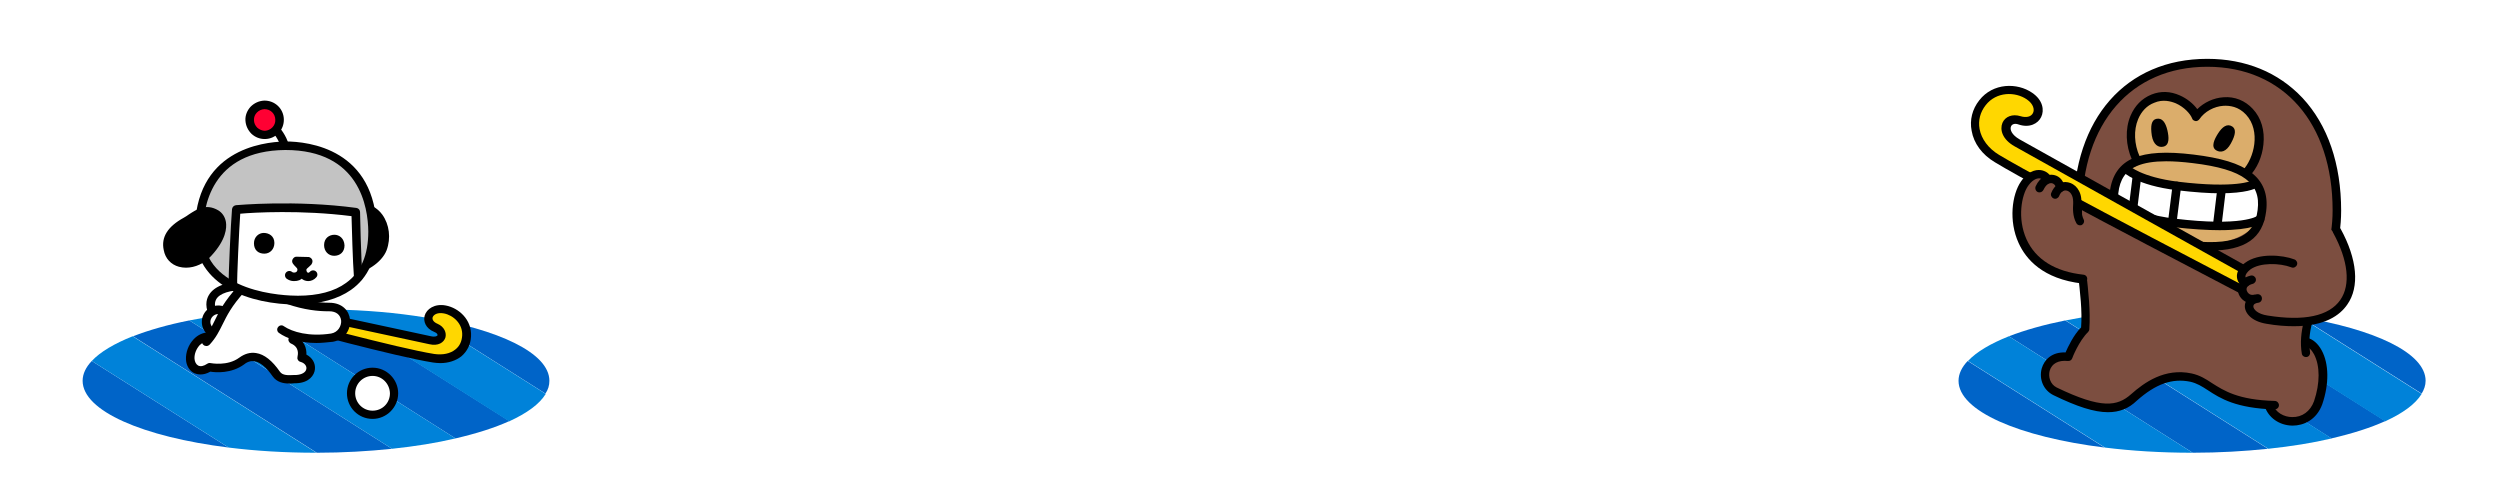 <?xml version="1.0" encoding="utf-8"?>
<!-- Generator: Adobe Illustrator 25.3.1, SVG Export Plug-In . SVG Version: 6.00 Build 0)  -->
<svg version="1.1" id="レイヤー_1" xmlns="http://www.w3.org/2000/svg" xmlns:xlink="http://www.w3.org/1999/xlink" x="0px"
	 y="0px" viewBox="0 0 820 160" style="enable-background:new 0 0 820 160;" xml:space="preserve">
<style type="text/css">
	.st0{fill:#FFFFFF;}
	.st1{fill:#0064C8;}
	.st2{fill:#0082D9;}
	.st3{fill:#FFD700;}
	.st4{fill:#828282;}
	.st5{fill:#C3C3C3;}
	.st6{fill:#FF0033;}
	.st7{fill:#7C4E40;}
	.st8{fill:#DBAD6B;}
</style>
<rect id="レイヤー_1_" class="st0" width="820" height="160"/>
<g>
	<g>
		<path class="st1" d="M180.2,124.9c0-9.1-16.6-16.9-41-20.9l39.7,25.1C179.8,127.8,180.2,126.4,180.2,124.9z"/>
		<path class="st1" d="M43.6,110.3l60.3,38.2c8.7,0,17-0.5,24.7-1.3l-66.5-42.1C55,106.5,48.8,108.3,43.6,110.3z"/>
		<path class="st1" d="M109,101.4c-1.8,0-3.5-0.1-5.3-0.1c-7,0-13.7,0.3-20.1,0.8l65.8,41.7c6.9-1.6,12.9-3.5,17.7-5.7L109,101.4z"
			/>
		<path class="st1" d="M27.1,124.9c0,9.9,19.8,18.4,47.9,21.9l-44.9-28.4C28.2,120.4,27.1,122.6,27.1,124.9z"/>
		<path class="st2" d="M30.1,118.4L75,146.8c8.8,1.1,18.5,1.7,28.6,1.7c0.1,0,0.1,0,0.2,0l-60.3-38.2
			C37.5,112.7,32.9,115.4,30.1,118.4z"/>
		<path class="st2" d="M62.1,105.1l66.5,42.1c7.5-0.8,14.5-1.9,20.8-3.4l-65.8-41.7C75.9,102.8,68.6,103.8,62.1,105.1z"/>
		<path class="st2" d="M179,129.2l-39.7-25.1c-9.1-1.5-19.4-2.4-30.3-2.6l58,36.7C172.9,135.5,177,132.5,179,129.2z"/>
	</g>
</g>
<g>
	<g>
		<path class="st1" d="M795.6,124.9c0-9.1-16.6-16.9-41-20.9l39.7,25.1C795.1,127.8,795.6,126.4,795.6,124.9z"/>
		<path class="st1" d="M658.9,110.3l60.3,38.2c8.7,0,17-0.5,24.7-1.3l-66.5-42.1C670.4,106.5,664.1,108.3,658.9,110.3z"/>
		<path class="st1" d="M724.3,101.4c-1.8,0-3.5-0.1-5.3-0.1c-7,0-13.7,0.3-20.1,0.8l65.8,41.7c6.9-1.6,12.9-3.5,17.7-5.7
			L724.3,101.4z"/>
		<path class="st1" d="M642.4,124.9c0,9.9,19.8,18.4,47.9,21.9l-44.9-28.4C643.5,120.4,642.4,122.6,642.4,124.9z"/>
		<path class="st2" d="M645.5,118.4l44.9,28.4c8.8,1.1,18.5,1.7,28.6,1.7c0.1,0,0.1,0,0.2,0l-60.3-38.2
			C652.9,112.7,648.3,115.4,645.5,118.4z"/>
		<path class="st2" d="M677.5,105.1l66.5,42.1c7.5-0.8,14.5-1.9,20.8-3.4l-65.8-41.7C691.2,102.8,684,103.8,677.5,105.1z"/>
		<path class="st2" d="M794.3,129.2l-39.7-25.1c-9.1-1.5-19.4-2.4-30.3-2.6l58,36.7C788.2,135.5,792.3,132.5,794.3,129.2z"/>
	</g>
</g>
<g>
	<g>
		<path class="st0" d="M80.5,93.8c-8.9,0-13.9,3.5-10.1,10.3"/>
		<path d="M70.4,105.4c-0.5,0-1-0.3-1.2-0.7c-2.2-3.8-1.6-6.4-0.7-7.9c1.7-2.9,5.9-4.5,12-4.5c0.8,0,1.4,0.6,1.4,1.4
			s-0.6,1.4-1.4,1.4c-5,0-8.5,1.1-9.6,3.1c-0.7,1.3-0.5,3,0.7,5.1c0.4,0.7,0.1,1.5-0.5,1.9C70.9,105.4,70.7,105.4,70.4,105.4z"/>
	</g>
	<g>
		<circle class="st0" cx="71.6" cy="105.6" r="4"/>
		<path d="M71.6,111c-3,0-5.4-2.4-5.4-5.4c0-3,2.4-5.4,5.4-5.4c3,0,5.4,2.4,5.4,5.4C77,108.5,74.6,111,71.6,111z M71.6,103
			c-1.4,0-2.6,1.2-2.6,2.6c0,1.4,1.2,2.6,2.6,2.6c1.4,0,2.6-1.2,2.6-2.6C74.2,104.1,73,103,71.6,103z"/>
	</g>
	<g>
		<path class="st3" d="M94.4,105.9c-1-0.2-1.7-1.1-1.7-2.1c0-1.3,1.3-2.2,2.5-2c0,0,34.1,7.4,45.9,9.9c4.3,0.9,5-2.9,1.9-4.1
			c-4.6-1.9-2.4-7,2.9-6.1c3.6,0.6,7.4,4,7.2,8.6c-0.3,5.3-4.9,8.3-10.9,7.4C130.1,115.6,94.4,105.9,94.4,105.9z"/>
		<path d="M144.4,119.1c-0.8,0-1.6-0.1-2.4-0.2c-12.1-1.9-46.3-11.2-48-11.7c-1.6-0.4-2.8-1.9-2.7-3.5c0-1,0.5-2,1.3-2.6
			c0.8-0.6,1.8-0.9,2.9-0.7c0.3,0.1,34.3,7.4,45.9,9.9c1.4,0.3,2-0.1,2.1-0.3c0.1-0.3-0.2-0.8-1-1.1c-3-1.2-3.7-3.6-3.2-5.4
			c0.6-2.1,3.2-4,6.9-3.3c4.3,0.8,8.6,4.7,8.3,10.1c-0.1,2.7-1.3,5-3.2,6.6C149.5,118.3,147.1,119.1,144.4,119.1z M94.8,103.2
			c-0.1,0-0.3,0-0.4,0.1c-0.1,0.1-0.2,0.2-0.3,0.5c0,0.3,0.2,0.6,0.6,0.7c0,0,0,0,0,0c0.4,0.1,35.8,9.7,47.7,11.6
			c2.8,0.4,5.3-0.1,7-1.5c1.4-1.1,2.1-2.7,2.2-4.6c0.2-3.8-2.9-6.6-6-7.2c-2.1-0.4-3.4,0.4-3.7,1.3c-0.2,0.8,0.4,1.6,1.6,2.1
			c2.3,1,3,3,2.6,4.5c-0.5,1.6-2.3,2.9-5.3,2.2c-11.6-2.5-45.6-9.8-45.9-9.9C94.9,103.2,94.8,103.2,94.8,103.2z"/>
	</g>
	<path class="st0" d="M95,116.7c0,0,1.9-16,2.2-20.7c0.2-4.7-12.8-8.2-16.7-3.3C76.6,97.7,66,115,66,115L95,116.7z"/>
	<g>
		<path class="st0" d="M95.9,111.4c4.1,1.7,3,5.8,3,5.8c4.3,1.2,4.2,6.8-1.7,7.1c-1.7,0.1-5,0.6-6.6-1.7c-3.7-5.3-7.5-7.1-11.3-4.3
			c-4.5,3.4-10.5,2.1-10.5,2.1c-3.6,2.4-6.2,0.2-6.3-2.7c-0.2-3.5,2.4-7.4,6.2-7.4"/>
		<path d="M94.9,125.8c-1.9,0-4.1-0.4-5.5-2.4c-2-2.9-4.1-4.6-5.9-4.9c-1.1-0.2-2.3,0.1-3.4,1c-4.2,3.1-9.4,2.7-11.1,2.4
			c-2.5,1.4-4.3,0.9-5.3,0.5c-1.6-0.8-2.6-2.5-2.7-4.5c-0.1-2.3,0.8-4.8,2.5-6.6c1.4-1.5,3.2-2.3,5.1-2.3c0,0,0,0,0,0
			c0.8,0,1.4,0.6,1.4,1.4c0,0.8-0.6,1.4-1.4,1.4c0,0,0,0,0,0c-1.4,0-2.4,0.8-3.1,1.4c-1.1,1.2-1.8,2.9-1.7,4.5
			c0.1,1,0.5,1.8,1.2,2.2c0.8,0.4,1.8,0.2,3-0.6c0.3-0.2,0.7-0.3,1.1-0.2c0.1,0,5.5,1.1,9.4-1.8c1.8-1.3,3.6-1.8,5.5-1.5
			c2.7,0.4,5.3,2.5,7.8,6.1c0.9,1.3,2.7,1.2,4.7,1.1c0.2,0,0.4,0,0.6,0c1.9-0.1,3.3-0.9,3.4-2.1c0.1-0.8-0.5-1.8-1.9-2.2
			c-0.4-0.1-0.7-0.3-0.9-0.7c-0.2-0.3-0.2-0.7-0.1-1.1c0.1-0.5,0.7-3-2.1-4.2c-0.7-0.3-1.1-1.1-0.8-1.8c0.3-0.7,1.1-1.1,1.8-0.8
			c3.4,1.4,4.1,4.2,4,6.2c1.9,1,3,2.8,2.8,4.8c-0.2,2-1.9,4.4-6,4.6c-0.2,0-0.4,0-0.6,0C96.1,125.8,95.5,125.8,94.9,125.8z"/>
	</g>
	<path class="st4" d="M89.2,100.6c0,0,0.1,0,0.2,0c0,0,0.1,0,0.2,0L89.2,100.6z"/>
	<g>
		<path class="st0" d="M94.4,98.3c6.6,2.3,11.6,2.4,13.4,2.3c7.2-0.1,6.9,9.1,0.9,10c-7.9,1.3-13.8-0.7-16.5-2.6"/>
		<path d="M103.8,112.5c-5.5,0-9.8-1.5-12.3-3.3c-0.6-0.4-0.8-1.3-0.3-1.9c0.4-0.6,1.3-0.8,1.9-0.3c2.8,1.9,8.3,3.5,15.5,2.4
			c2.3-0.4,3.4-2.5,3.3-4.2c-0.2-1.9-1.6-3.1-3.9-3.1c-0.1,0-0.3,0-0.4,0c-3,0-7.8-0.4-13.5-2.4c-0.7-0.2-1.1-1-0.9-1.8
			c0.2-0.7,1-1.1,1.8-0.9c4.4,1.5,9,2.3,13,2.3c4.4,0,6.6,2.8,6.8,5.6c0.3,3-1.6,6.5-5.6,7.2C107.2,112.3,105.5,112.5,103.8,112.5z"
			/>
	</g>
	<g>
		<path class="st0" d="M67.7,112.2c4.6-4.9,3.5-8.7,11.5-17.4"/>
		<path d="M67.7,113.5c-0.3,0-0.7-0.1-1-0.4c-0.6-0.5-0.6-1.4-0.1-2c1.9-2,2.7-3.7,3.8-5.9c1.4-2.9,3.1-6.4,7.8-11.5
			c0.5-0.6,1.4-0.6,2-0.1c0.6,0.5,0.6,1.4,0.1,2c-4.4,4.8-5.9,8-7.3,10.8c-1.1,2.2-2.1,4.3-4.2,6.6C68.4,113.4,68,113.5,67.7,113.5z
			"/>
	</g>
	<g>
		<g>
			<path d="M118.8,68.3c-3,0.1-5.3,2.9-7.6,8.2c-2.1,4.8-2.6,9.9,2.7,11.5c3.8,1.2,10.1-2.4,11.6-6.5
				C127.8,74.9,123.9,68.1,118.8,68.3z"/>
			<path d="M115.4,89.7c-0.7,0-1.4-0.1-2-0.3c-2.2-0.7-3.7-1.9-4.5-3.7c-1.1-2.4-0.8-5.8,1-9.8c1.9-4.4,4.5-8.9,8.9-9l0,0
				c2.5-0.1,4.9,1.2,6.6,3.5c2.3,3.2,2.9,7.7,1.4,11.7C125.2,86.2,119.7,89.7,115.4,89.7z M118.8,69.7c-2.2,0.1-4.2,2.4-6.4,7.4
				c-1.4,3.1-1.8,5.8-1,7.5c0.5,1,1.4,1.7,2.8,2.2c3.1,0.9,8.6-2.2,9.9-5.6c1.4-3.8,0.4-7.2-1-9.1C121.9,70.5,120.4,69.6,118.8,69.7
				L118.8,69.7z M118.8,68.3L118.8,68.3L118.8,68.3z"/>
		</g>
		<path class="st5" d="M97.9,98.5c-11.6,0.1-32.6-3.9-32.7-22.1c-0.1-25,19.4-28.5,28.4-28.6l-0.2,0c9-0.1,28.6,3.2,28.8,28.2
			c0.1,18.2-12.9,22.4-24.5,22.4"/>
		<path class="st0" d="M76.4,93.1c0,0,0.7-20.1,1.1-24.7c0,0,18.7-1.5,38.9,1.3c0,0,0.6,15.1,1.1,21.2
			C117.5,90.9,104.2,107.2,76.4,93.1z"/>
		<path d="M93.4,49.2c-0.6,0-1.2-0.4-1.3-1c-1.4-4.9-5.9-7.7-6-7.7c-0.7-0.4-0.9-1.3-0.5-1.9c0.4-0.7,1.3-0.9,1.9-0.5
			c0.2,0.1,5.5,3.4,7.2,9.3c0.2,0.7-0.2,1.5-1,1.7C93.7,49.2,93.6,49.2,93.4,49.2z"/>
		<path d="M76.4,94.5c-0.7,0-1.4-0.6-1.4-1.3c-0.1-2.4,0.7-19.9,1.1-24.6c0.1-0.7,0.6-1.2,1.3-1.3c0.2,0,19.4-1.8,39.5,0.9
			c0.7,0.1,1.2,0.7,1.2,1.4c0,0.2,0.3,15.2,0.8,21.2c0.1,0.8-0.5,1.4-1.3,1.5c-0.8,0.1-1.4-0.5-1.5-1.3c-0.4-5.1-0.7-16.4-0.8-20.1
			c-16.5-2.1-32.2-1.2-36.5-0.8c-0.4,5.8-1.1,21-1,23.1C77.8,93.8,77.2,94.5,76.4,94.5C76.4,94.5,76.4,94.5,76.4,94.5z"/>
		<g>
			<g>
				<path d="M109.7,77c-1.7,0-3.4,1.1-3.4,3.4c0,2,1.4,3.5,3.3,3.5c1.9,0,3.4-1.2,3.4-3.4C112.9,78.2,111.3,77,109.7,77z"/>
				<path d="M86.5,76.4c1.7,0,3.5,1,3.5,3.3c0,2-1.4,3.5-3.3,3.5c-1.9,0-3.4-1.1-3.4-3.4C83.3,77.7,84.9,76.4,86.5,76.4z"/>
			</g>
			<g>
				<path d="M96.4,92.2c-0.9,0-1.7-0.3-2.4-0.8c-0.6-0.5-0.7-1.4-0.2-2c0.5-0.6,1.4-0.7,2-0.2c0.2,0.2,0.8,0.3,1.2,0.1
					c0.5-0.2,0.7-0.7,0.6-1.5c0-0.8,0.6-1.4,1.4-1.4c0.8,0,1.4,0.6,1.4,1.4c0.1,1.9-0.7,3.4-2.2,4.1C97.7,92.1,97.1,92.2,96.4,92.2z
					"/>
				<path d="M101.1,92.2c-0.5,0-0.9-0.1-1.4-0.3c-1.5-0.7-2.3-2.5-2-4.4c0.1-0.8,0.8-1.3,1.6-1.2c0.8,0.1,1.3,0.8,1.2,1.6
					c-0.1,0.9,0.1,1.3,0.4,1.5c0.1,0.1,0.4,0.1,0.7-0.2c0.5-0.6,1.4-0.7,2-0.2c0.6,0.5,0.7,1.4,0.1,2C103,91.8,102,92.2,101.1,92.2z
					"/>
				<path d="M102.4,85.2c-0.2-0.5-0.7-0.8-1.1-0.9l-4.1-0.1c-0.5,0-0.9,0.3-1.2,0.8c-0.3,0.5-0.2,1.1,0.1,1.5
					c0.4,0.6,1.5,1.6,1.9,2.1c0.4,0.4,0.8,0.4,1,0.4l0,0c0,0,0,0,0,0c0.2,0,0.6,0,1-0.3c0.5-0.4,1.6-1.4,2.1-1.9
					C102.5,86.2,102.6,85.7,102.4,85.2z"/>
			</g>
		</g>
		<path d="M97.6,99.9c-15.6,0-33.6-6.1-33.7-23.5c-0.2-27.2,22.1-29.8,29.5-30c0.1,0,0.1,0,0.2,0l0.1,0c0,0,0,0,0,0
			c7.4,0,29.7,2.4,29.9,29.6c0,8.7-2.8,15.1-8.5,19.1c-4.3,3-10,4.6-17.2,4.7C97.9,99.9,97.8,99.9,97.6,99.9
			C97.7,99.9,97.7,99.9,97.6,99.9C97.6,99.9,97.6,99.9,97.6,99.9z M93.6,49.2c-24.5,0.2-27.1,19-27,27.1c0.1,20,27.2,20.7,31.1,20.7
			c6.6,0,12-1.4,15.8-4.2c4.9-3.5,7.3-9.1,7.3-16.9C120.7,68,118,49.2,93.6,49.2C93.7,49.2,93.7,49.2,93.6,49.2z"/>
		<g>
			<path d="M70.9,70.2c-4.1-2.4-6.9,0.8-9.9,2.4c-5.3,3-6.5,6.1-5.9,9.1c1.2,5.8,8.8,6.1,13.2,1.3C74,76.8,73.4,71.7,70.9,70.2z"/>
			<path d="M61,87.8c-0.8,0-1.5-0.1-2.3-0.3c-2.6-0.7-4.5-2.7-5-5.5c-0.9-4.2,1.3-7.7,6.6-10.6c0.6-0.3,1.1-0.7,1.7-1.1
				c2.5-1.6,5.5-3.7,9.6-1.3h0c1.3,0.8,2.2,2.1,2.5,3.8c0.3,1.9,0.1,5.8-4.8,11.1C67.1,86.4,64,87.8,61,87.8z M67.9,70.8
				c-1.4,0-2.7,0.8-4.4,1.9c-0.6,0.4-1.2,0.8-1.9,1.2c-5.4,3-5.6,5.8-5.2,7.6c0.4,2.2,1.9,3,3,3.3c2.5,0.7,5.6-0.4,7.7-2.7
				c4.2-4.6,4.2-7.7,4.1-8.8c-0.1-0.9-0.5-1.5-1.1-1.9h0C69.4,71,68.6,70.8,67.9,70.8z"/>
		</g>
		<g>
			<circle class="st6" cx="86.8" cy="39.3" r="4.9"/>
			<path d="M86.8,45.6c-1.6,0-3.1-0.6-4.3-1.7c-1.2-1.2-1.9-2.7-2-4.4c-0.1-1.7,0.6-3.3,1.7-4.5c1.2-1.2,2.7-1.9,4.4-2
				c3.5-0.1,6.4,2.6,6.5,6.1c0.1,3.5-2.6,6.4-6.1,6.5C87,45.6,86.9,45.6,86.8,45.6z M86.8,35.8c0,0-0.1,0-0.1,0
				c-1.9,0.1-3.5,1.7-3.4,3.6c0,0,0,0,0,0c0,0.9,0.4,1.8,1.1,2.5c0.7,0.6,1.6,1,2.5,1c1.9-0.1,3.5-1.7,3.4-3.6
				C90.3,37.3,88.7,35.8,86.8,35.8z"/>
		</g>
	</g>
	<g>
		<circle class="st0" cx="122.2" cy="128.9" r="7.1"/>
		<path d="M122.2,137.4c-4.7,0-8.4-3.8-8.4-8.4c0-4.7,3.8-8.4,8.4-8.4s8.4,3.8,8.4,8.4C130.6,133.6,126.8,137.4,122.2,137.4z
			 M122.2,123.3c-3.1,0-5.7,2.5-5.7,5.7c0,3.1,2.5,5.7,5.7,5.7s5.7-2.5,5.7-5.7C127.8,125.8,125.3,123.3,122.2,123.3z"/>
	</g>
</g>
<g>
	<g>
		<g>
			<g>
				<path class="st7" d="M756.4,112.1c4.2,1,7.8,9.1,4,19.9c-3,8.6-14,7.6-16.2,0.7"/>
				<path d="M752,139.6c-0.1,0-0.1,0-0.2,0c-4.2-0.1-7.8-2.6-9-6.4c-0.2-0.7,0.2-1.5,0.9-1.7c0.7-0.2,1.5,0.2,1.7,0.9
					c0.9,3,3.9,4.4,6.4,4.4c3.3,0.1,6-1.9,7.2-5.2c2-5.9,2-11.6,0-15.4c-0.8-1.5-1.9-2.5-3-2.7c-0.8-0.2-1.2-0.9-1-1.7
					c0.2-0.7,0.9-1.2,1.7-1c1.9,0.4,3.6,1.9,4.8,4.1c2.4,4.4,2.5,11,0.2,17.7C759.8,137.8,755.5,139.6,752,139.6z"/>
			</g>
			<g>
				<path class="st7" d="M746.3,132.9c-18.8-0.6-20.3-7.5-27.5-9c-7.5-1.6-13.5,1.8-18.7,6.5c-5.5,4.9-11.8,4.9-25.9-2
					c-5.4-2.6-4.3-12.2,4.3-11.3c0,0,2.3-6,5.5-9.1c0.8-11.4-2.4-22.6-2.4-38.9c0-31.9,18.7-48.5,42.5-48.5s42.5,16.9,42.5,48.5
					c0,20-12.4,33.3-10.1,46.7"/>
				<path d="M691.4,135.2c-4.5,0-10.1-1.8-17.9-5.6c-3.2-1.6-4.8-5.2-3.8-8.8c0.8-2.7,3.2-5.4,7.8-5.2c0.8-1.8,2.6-5.7,5.1-8.2
					c0.4-5.6-0.3-11.1-1-17.5c-0.7-6-1.5-12.8-1.5-20.7c0-30.3,17.2-49.9,43.9-49.9c12.5,0,23.3,4.4,31.2,12.8
					c8.3,8.9,12.7,21.7,12.7,37c0,10.4-3.2,19-6.1,26.5c-2.8,7.3-5.1,13.7-4.1,19.9c0.1,0.8-0.4,1.5-1.1,1.6
					c-0.8,0.1-1.5-0.4-1.6-1.1c-1.2-7,1.5-14,4.2-21.4c2.8-7.4,5.9-15.7,5.9-25.6c0-28.6-16.1-47.1-41.1-47.1
					c-25,0-41.1,18.5-41.1,47.1c0,7.8,0.8,14.5,1.4,20.4c0.7,6.4,1.4,12.5,1,18.6c0,0.3-0.2,0.7-0.4,0.9c-3,2.9-5.2,8.5-5.2,8.6
					c-0.2,0.6-0.8,1-1.5,0.9c-3-0.3-5.2,0.8-5.9,3.2c-0.5,1.9,0.1,4.4,2.3,5.5c14.7,7.1,19.9,6.2,24.4,2.2c4.3-3.8,11-8.7,19.9-6.8
					c2.7,0.6,4.6,1.8,6.7,3.2c3.8,2.4,8.5,5.5,20.5,5.8c0.8,0,1.4,0.7,1.4,1.4c0,0.8-0.7,1.4-1.4,1.4c-12.7-0.4-17.8-3.6-21.9-6.3
					c-2-1.3-3.6-2.3-5.8-2.8c-5.9-1.2-11.3,0.7-17.5,6.2C698.2,134,695.2,135.2,691.4,135.2z"/>
			</g>
		</g>
		<g>
			<g>
				<path class="st8" d="M736.7,56.9c4.3-4.6,6.5-14.4,1.1-20.2c-5.5-5.9-14.1-3.2-17.4,1.6c-1.3-3.4-7.6-8.5-14.2-5.9
					c-7,2.7-9,11.9-5.6,19.5"/>
				<path d="M736.7,58.3c-0.3,0-0.7-0.1-1-0.4c-0.6-0.5-0.6-1.4-0.1-2c3.8-4,6-13,1.1-18.3c-2.5-2.7-5.4-3-7.4-2.9
					c-3.1,0.2-6.2,1.9-7.9,4.4c-0.3,0.4-0.8,0.7-1.3,0.6c-0.5-0.1-1-0.4-1.1-0.9c-0.6-1.5-2.6-3.7-5.3-4.9c-1.7-0.7-4.3-1.4-7.1-0.2
					c-2.4,0.9-4.2,2.8-5.3,5.4c-1.5,3.6-1.3,8.2,0.5,12.2c0.3,0.7,0,1.5-0.7,1.8c-0.7,0.3-1.5,0-1.8-0.7c-2.1-4.7-2.3-10.1-0.5-14.4
					c1.4-3.3,3.7-5.7,6.9-7c3-1.2,6.2-1.1,9.3,0.3c2.3,1,4.4,2.7,5.7,4.5c2.2-2.2,5.4-3.7,8.6-3.9c3.7-0.3,7.1,1.1,9.6,3.8
					c2.8,3,4,7.1,3.5,11.7c-0.4,4-2.1,7.9-4.6,10.4C737.5,58.2,737.1,58.3,736.7,58.3z"/>
			</g>
			<g>
				<path d="M707.2,39c-1.5,0.4-1.9,2.2-1.4,5.5c0.5,3,2.2,4,3.8,3.6c2.1-0.5,1.8-3.2,1.3-5.4C710.3,40.2,709.2,38.5,707.2,39z"/>
				<path d="M732.2,41.5c1.3,0.9,1.1,2.7-0.5,5.6c-1.5,2.7-3.3,3.1-4.8,2.2c-1.8-1.1-0.6-3.6,0.6-5.5
					C728.9,41.6,730.5,40.4,732.2,41.5z"/>
			</g>
			<g>
				<g>
					<g>
						
							<ellipse transform="matrix(0.121 -0.993 0.993 0.121 565.211 770.589)" class="st8" cx="717.7" cy="66.2" rx="14.2" ry="24.4"/>
					</g>
					<path class="st0" d="M740.7,61.2c-0.4-0.3-0.8-0.5-1.3-0.7c0,0-5.3,3-25.1,0.5c-13-1.6-17-5.7-17-5.7s-0.2,0-0.5,0.1
						c-1.9,1.9-3,4.4-3.4,7.7c-0.1,1-0.2,2-0.1,2.9c0.6,0.6,5.6,5.2,19.8,7c23.5,2.9,28.2-1.1,28.2-1.2c0.2-0.9,0.4-1.8,0.5-2.8
						C742.3,66,741.9,63.4,740.7,61.2z"/>
				</g>
				<g>
					<g>
						<g>
							<g>
								<path d="M728.2,63.4c-3.6,0-8.2-0.3-14.1-1c-13.4-1.6-17.6-5.9-17.8-6.1c-0.5-0.6-0.5-1.4,0-2c0.6-0.5,1.4-0.5,2,0
									c0.1,0.1,4,3.8,16.1,5.3c18.9,2.3,24.2-0.3,24.3-0.4c0.7-0.4,1.5-0.1,1.9,0.5c0.4,0.7,0.1,1.5-0.5,1.9
									C739.7,61.9,736.7,63.4,728.2,63.4z"/>
							</g>
							<g>
								<path d="M728,75.5c-3.9,0-8.9-0.3-15.1-1c-15.5-1.9-20.6-7.3-20.8-7.5c-0.5-0.6-0.5-1.5,0.1-2c0.6-0.5,1.4-0.5,2,0.1
									c0.1,0.1,4.7,4.8,19,6.6c22.1,2.7,27.2-0.8,27.2-0.9c0.6-0.5,1.4-0.4,2,0.2c0.5,0.6,0.4,1.5-0.2,2
									C741.9,73.3,738.9,75.5,728,75.5z"/>
							</g>
						</g>
						<g>
							<path d="M712.6,73.5c-0.1,0-0.1,0-0.2,0c-0.8-0.1-1.3-0.8-1.2-1.6l1.4-11.1c0.1-0.8,0.8-1.3,1.6-1.2c0.8,0.1,1.3,0.8,1.2,1.6
								L714,72.3C713.9,73,713.3,73.5,712.6,73.5z"/>
							<path d="M699.5,70.7c-0.1,0-0.1,0-0.2,0c-0.8-0.1-1.3-0.8-1.2-1.6l1.4-11.3c0.1-0.8,0.8-1.3,1.6-1.2c0.8,0.1,1.3,0.8,1.2,1.6
								l-1.4,11.3C700.8,70.2,700.2,70.7,699.5,70.7z"/>
							<path d="M727.3,74.9c-0.1,0-0.1,0-0.2,0c-0.8-0.1-1.3-0.8-1.2-1.6l1.3-10.8c0.1-0.8,0.8-1.3,1.6-1.2c0.8,0.1,1.3,0.8,1.2,1.6
								l-1.3,10.8C728.6,74.4,728,74.9,727.3,74.9z"/>
						</g>
					</g>
					<g>
						<path d="M724.7,82.2c-2.7,0-5.6-0.2-8.9-0.6c-18-2.2-25.1-7.7-23.8-18.6c0.7-5.6,3.3-9.3,7.9-11.2c4.4-1.8,10.6-2.2,19.6-1.1
							c9,1.1,15,2.9,18.8,5.8c4,3,5.7,7.2,5,12.8l0,0C742.2,78.1,736.5,82.2,724.7,82.2z M710.5,52.9c-4,0-7.1,0.5-9.5,1.5
							c-3.7,1.5-5.7,4.4-6.2,9c-1.1,9.1,4.9,13.4,21.3,15.4c16.5,2,23.3-0.8,24.4-9.9l0,0c0.6-4.6-0.7-7.8-3.9-10.2
							c-3.3-2.5-9-4.2-17.4-5.2C715.9,53.1,713.1,52.9,710.5,52.9z"/>
					</g>
				</g>
			</g>
		</g>
	</g>
	<g>
		<g>
			<path class="st3" d="M744.4,99.6c1.2,0.6,2.8,0.4,3.7-0.7c1.2-1.5,0.7-3.5-0.9-4.4c0,0-70.9-39.5-85.6-47.8
				c-6-3.4-3.6-8.8,0.8-7.4c5.8,1.9,8.7-4.2,3.3-8c-4.2-2.9-11.4-3-15.4,2.2c-4.5,5.9-2.5,13.9,4.8,18.3
				C669.9,61,744.4,99.6,744.4,99.6z"/>
			<path d="M745.8,101.4c-0.7,0-1.4-0.2-2.1-0.5c0,0,0,0,0,0c-0.7-0.4-74.7-38.7-89.4-47.7c-4.2-2.5-6.9-6.2-7.6-10.3
				c-0.7-3.5,0.2-7.1,2.5-10c4.5-5.8,12.5-5.8,17.3-2.5c3.6,2.4,4.1,5.8,3,8c-1,2.1-3.8,3.7-7.5,2.4c-1.1-0.4-2.1-0.1-2.4,0.7
				c-0.4,1,0.2,2.7,2.8,4.2c14.6,8.2,84.9,47.4,85.6,47.8c1.1,0.6,1.9,1.7,2.2,2.9c0.3,1.2-0.1,2.5-0.9,3.6
				C748.3,100.8,747.1,101.4,745.8,101.4z M745,98.4c0.7,0.3,1.5,0.2,1.9-0.3c0.3-0.4,0.4-0.8,0.3-1.3c-0.1-0.4-0.4-0.8-0.8-1
				c-0.7-0.4-71-39.6-85.6-47.8c-4.1-2.3-4.9-5.5-4-7.7c0.9-2.1,3.3-3,5.9-2.2c1.9,0.6,3.5,0.2,4.1-1c0.6-1.1,0.2-3-2-4.5
				c-3.8-2.6-10-2.6-13.5,1.9c-1.8,2.3-2.5,5-2,7.8c0.6,3.3,2.9,6.4,6.4,8.5C670.4,59.7,744,97.9,745,98.4z"/>
		</g>
		<g>
			<path class="st7" d="M751.7,86.2c-3.9-1.4-9.4-1.7-14.4,0c-4.3,1.4-3.2,6-0.6,6.4l0.3-0.1c-3,1.9-0.9,6.2,2.4,5.6l1.2-0.2
				c-4.3,0.6-3.9,5.6,3.1,7c30.1,6,33.7-18.3,19.6-30.8"/>
			<g>
				<path d="M738.7,99.5c-2.4,0-4.2-1.8-4.6-3.7c-0.4-2.1,0.7-4.6,4.1-5.4c0.8-0.2,1.5,0.3,1.7,1c0.2,0.8-0.3,1.5-1,1.7
					c-1.5,0.4-2.2,1.1-2,2.1c0.2,0.7,0.9,1.7,2.2,1.5c0.8-0.1,1.5,0.4,1.6,1.1c0.1,0.8-0.4,1.5-1.1,1.6
					C739.3,99.5,739,99.5,738.7,99.5z"/>
				<path d="M752.4,107c-2.6,0-5.6-0.2-9-0.8c-4.9-0.8-7.1-3.5-7.1-5.8c0-2,1.6-3.6,4-3.9c0.8-0.1,1.5,0.4,1.6,1.2
					c0.1,0.8-0.4,1.5-1.2,1.6c-0.8,0.1-1.6,0.4-1.6,1.2c0,0.9,1.3,2.5,4.7,3c11.9,1.9,20.1,0.2,23.8-5.1c3.5-5,2.6-13-2.3-22
					c-0.4-0.7-0.1-1.5,0.5-1.9c0.7-0.4,1.5-0.1,1.9,0.5c5.5,10,6.3,19.1,2.2,24.9C767.5,103.4,762.6,107,752.4,107z"/>
				<path d="M736.6,94c-1.2,0-2.3-0.9-2.7-2.2c-0.3-0.9-0.7-3.3,2.5-5.6c4.4-3.3,12.3-2.6,16.2-1.1c0.7,0.3,1.1,1.1,0.8,1.8
					c-0.3,0.7-1.1,1.1-1.8,0.8c-3.9-1.5-10.4-1.6-13.5,0.7c-1,0.8-1.6,1.6-1.6,2.3c0,0.3,0.2,0.5,0.3,0.6c0.7,0.1,1.2,0.7,1.2,1.4
					C738,93.3,737.4,94,736.6,94z"/>
			</g>
		</g>
		<g>
			<path class="st7" d="M682.9,71.4c-0.9-1.4-1.6-3.1-1.5-5.2c0.2-3.9-3-6-5.4-4.3c-0.1-2.6-2.6-4.1-4.8-2.8
				c-0.7-2.6-4.6-4.2-7.6,1.3c-3.8,7-4.9,29.1,22.6,31.7"/>
			<g>
				<path d="M683.2,93c-0.1,0-0.1,0-0.2,0c-13-1.5-18.5-8-20.9-13.3c-3.3-7.2-2.2-15.9,0.8-20.2c2.8-4.1,5.8-3.9,7-3.6
					c1.5,0.4,2.7,1.4,2.9,2.7c0.1,0.8-0.4,1.5-1.2,1.6c-0.8,0.1-1.5-0.4-1.6-1.2c0-0.1-0.4-0.4-1-0.5c-1.2-0.1-2.6,0.8-3.8,2.5
					c-2.1,3-3.6,10.6-0.5,17.5c3,6.6,9.4,10.6,18.7,11.6c0.8,0.1,1.3,0.8,1.2,1.5C684.5,92.5,683.9,93,683.2,93z"/>
				<path d="M669,63.1c-0.2,0-0.4,0-0.6-0.1c-0.7-0.3-1-1.2-0.7-1.9c1.5-3.3,4.1-4.1,6-3.7c2,0.4,3.4,2.2,3.4,4.2
					c0,0.8-0.6,1.4-1.4,1.4s-1.4-0.6-1.4-1.4c0-0.8-0.6-1.3-1.2-1.5c-1.1-0.2-2.1,0.6-2.8,2.1C670,62.8,669.5,63.1,669,63.1z"/>
				<path d="M682.2,73.9c-0.5,0-1-0.3-1.2-0.8c-1.2-2.2-1.1-4.7-1-6.3c0-0.2,0-0.4,0-0.6c0-2.3-1.1-3.5-2.2-3.7
					c-1-0.2-1.9,0.5-2.4,1.8c-0.3,0.7-1.1,1.1-1.8,0.8c-0.7-0.3-1.1-1.1-0.8-1.8c1-2.6,3.2-4,5.5-3.5c2.2,0.4,4.5,2.6,4.4,6.5
					c0,0.2,0,0.4,0,0.6c0,1.4-0.1,3.4,0.7,5c0.4,0.7,0.1,1.5-0.6,1.9C682.7,73.9,682.5,73.9,682.2,73.9z"/>
			</g>
		</g>
	</g>
</g>
</svg>
